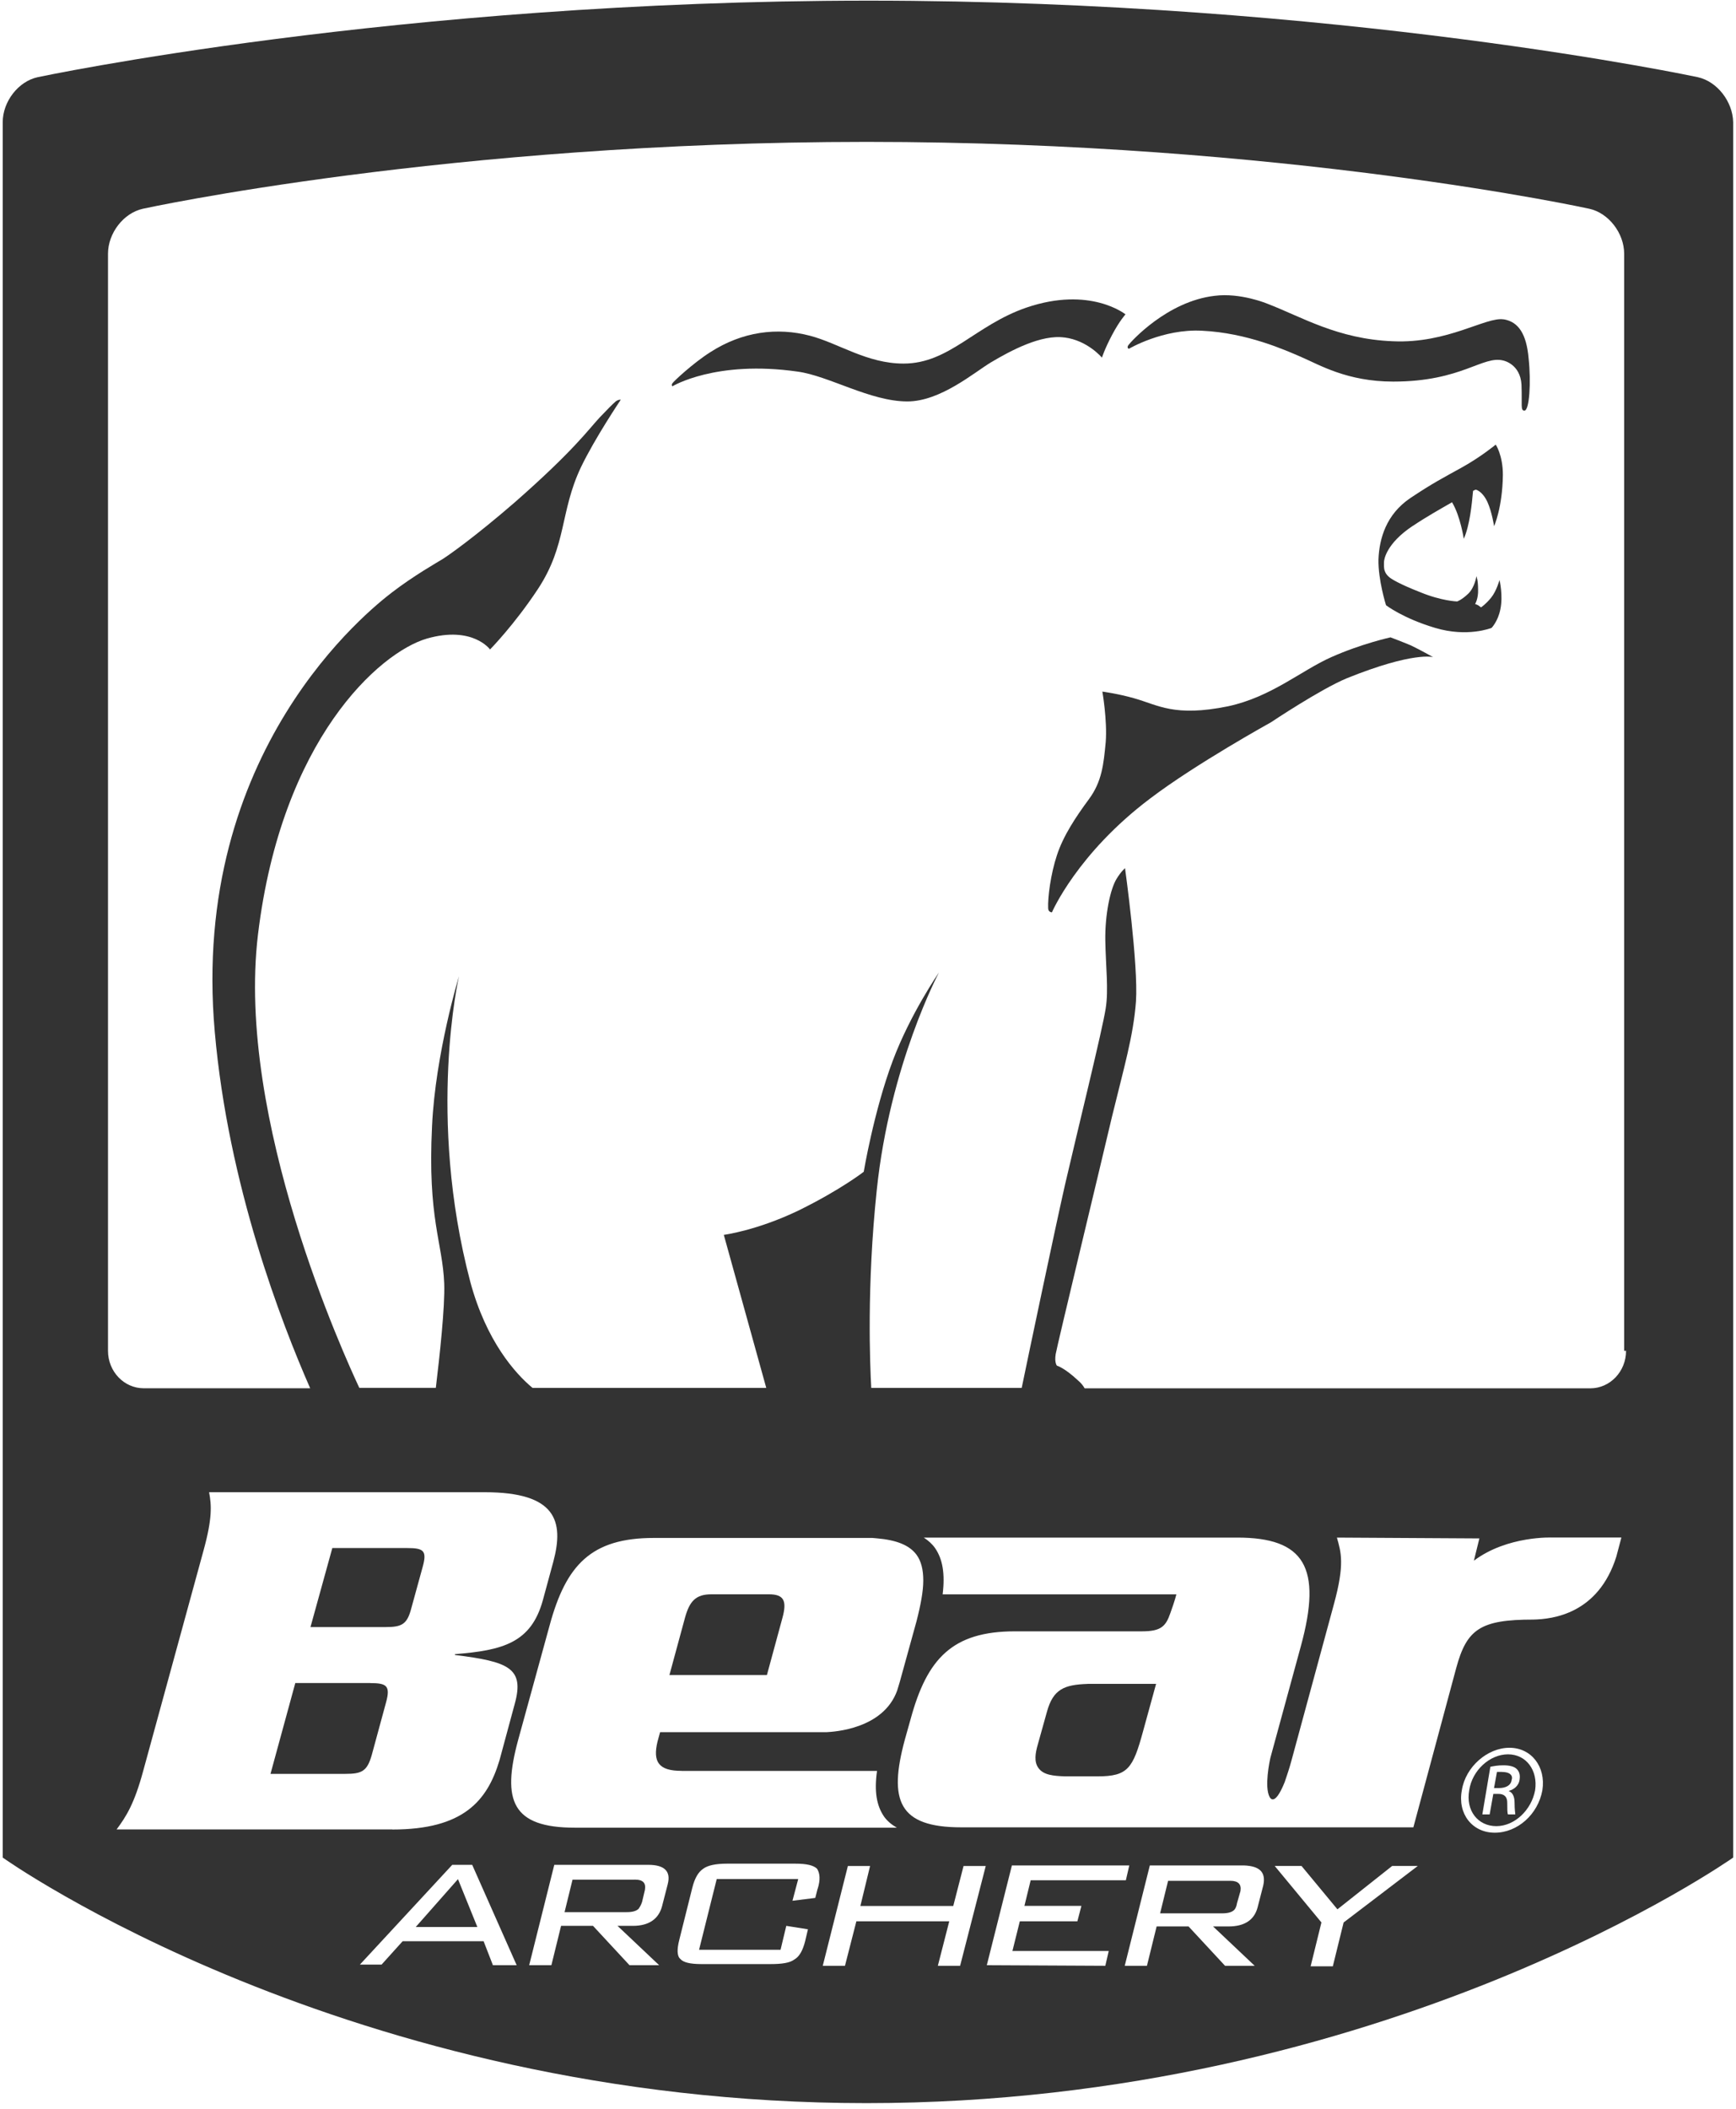 <svg width="294" height="357" viewBox="0 0 294 357" fill="none" xmlns="http://www.w3.org/2000/svg">
<path d="M70.41 326.22H80.84L77.56 318.12L70.41 326.22Z" fill="#333333"/>
<path d="M184.19 285.07C180.27 285.21 178.35 285.92 177.29 289.84L175.72 295.46C175.36 296.74 175.08 298.24 175.86 299.3C176.71 300.51 178.42 300.65 180.34 300.72H185.89C191.02 300.72 191.87 299.37 193.58 293.1L195.79 285.06H184.19V285.07Z" fill="#333333"/>
<path d="M132.51 273.89C133.29 271.04 132.79 269.9 130.23 269.9H120.48C117.85 269.9 116.78 271.04 116 273.89L113.37 283.57H129.88L132.51 273.89Z" fill="#333333"/>
<path d="M255.51 303.2C256.13 303.45 256.5 304.07 256.5 305.18C256.5 306.42 256.62 306.92 256.62 307.16H255.38C255.26 306.91 255.26 306.17 255.26 305.18C255.26 304.19 254.76 303.69 253.77 303.69H252.9L252.28 307.16H251.04L252.4 299.1C253.02 298.98 253.64 298.85 254.63 298.85C255.75 298.85 256.49 299.1 256.86 299.47C257.23 299.84 257.48 300.34 257.36 301.21C257.24 302.33 256.37 302.95 255.5 303.19M255.39 296.99C252.29 296.99 249.31 299.72 248.82 303.07C248.2 306.54 250.31 309.15 253.41 309.15C256.51 309.15 259.36 306.42 259.98 303.07C260.48 299.72 258.49 296.99 255.39 296.99Z" fill="#333333"/>
<path d="M254.39 299.97H253.52L253.02 302.7H253.89C254.88 302.7 255.87 302.33 256 301.34C256.25 300.72 255.88 299.98 254.39 299.98" fill="#333333"/>
<path d="M107.48 318.21H96.96L95.61 323.71H106.13C107.1 323.71 107.77 323.52 108.16 323.13C108.35 322.84 108.55 322.55 108.74 321.97L109.22 319.94C109.41 318.78 108.93 318.2 107.48 318.2" fill="#333333"/>
<path d="M208.34 318.41H197.82L196.47 323.91H206.99C207.96 323.91 208.63 323.72 209.02 323.33C209.21 323.14 209.41 322.75 209.5 322.17L210.08 320.14C210.27 318.98 209.69 318.4 208.34 318.4" fill="#333333"/>
<path d="M62.68 284.92H50.01L45.81 300.3H58.48C61.26 300.3 62.18 299.87 62.96 297.1L65.38 288.2C66.16 285.35 65.45 284.93 62.67 284.93" fill="#333333"/>
<path d="M273.74 263.5C270.68 273.25 262.92 274.11 259.65 274.18C250.68 274.18 248.4 275.82 246.62 282.37L239.36 309.35H162.77C152.16 309.35 150.46 304.79 153.23 294.54L154.23 290.98C157.01 280.8 161.28 276.17 171.88 276.17H193.38C196.65 276.17 197.44 275.32 198.22 273.04C199 270.9 199.22 269.91 199.22 269.91H159.64C160.07 266.42 159.64 263.93 158.36 262.08C157.86 261.37 157.22 260.8 156.44 260.3H209.54C220.86 260.3 223.99 265.28 220.29 278.74L215.16 297.53C215.02 298.1 214.09 302.51 215.02 304.22C215.45 305 216.3 304.86 217.58 301.66C217.94 300.59 218.36 299.38 218.72 298.03L225.91 271.55C227.76 264.79 227.12 262.79 226.41 260.3L250.54 260.44L249.61 264.21C255.3 259.94 262.92 260.29 262.92 260.29H274.59L273.74 263.49V263.5ZM261.21 303.07C260.47 307.16 256.99 310.26 253.15 310.26C249.31 310.26 246.82 307.04 247.57 303.07C248.19 299.1 251.91 295.88 255.63 295.88C259.35 295.88 261.83 299.1 261.21 303.07ZM227.55 325.45L225.72 332.88H221.96L223.79 325.45L215.88 315.89H220.42L226.5 323.23L235.77 315.89H240.11L227.56 325.45H227.55ZM213.94 319.18L212.97 322.94C212.39 325.06 210.75 326.13 208.05 326.13H205.44L212.49 332.79H207.47L201.29 326.13H195.88L194.24 332.79H190.48L194.73 315.8H210.66C213.36 315.9 214.42 316.96 213.94 319.18ZM187.2 332.79L167.12 332.69L171.37 315.8H191.25L190.67 318.31H174.55L173.49 322.65H183.14L182.46 325.26H172.71L171.46 330.28H187.77L187.19 332.79H187.2ZM162.59 332.79H158.83L160.76 325.26H145.03L143.1 332.79H139.34L143.59 315.9H147.35L145.71 322.66H161.44L163.18 315.9H166.94L162.6 332.79H162.59ZM138.46 319.76L138.07 321.3L134.21 321.78L135.18 318.11H121.38L118.39 330.08H132.19L133.16 326.03L136.83 326.61L136.35 328.64C135.96 330.18 135.38 331.25 134.52 331.73C133.75 332.31 132.4 332.5 130.47 332.5H118.79C116.86 332.5 115.7 332.21 115.22 331.63C114.64 331.15 114.64 329.99 115.03 328.44L117.25 319.56C117.64 318.02 118.22 316.95 119.08 316.37C119.85 315.79 121.2 315.5 123.13 315.5H134.71C136.64 315.5 137.8 315.79 138.38 316.37C138.86 317.14 138.96 318.2 138.48 319.75M113.08 318.99L112.11 322.75C111.53 324.87 109.89 326.03 107.19 326.03H104.58L111.63 332.69H106.61L100.43 326.03H95.02L93.38 332.69H89.62L93.87 315.7H109.8C112.5 315.7 113.66 316.76 113.08 318.98M83.44 332.59L81.9 328.63H68.19L64.62 332.59H60.95L76.59 315.7H79.97L87.5 332.69H83.45V332.59H83.44ZM66.45 309.7H19.75C21.39 307.49 22.74 305.36 24.23 299.88L34.48 262.44C35.97 257.03 35.83 254.82 35.41 252.62H82.11C94.14 252.62 95.56 257.46 93.71 264.37L91.93 270.92C89.94 278.11 85.17 279.39 77.05 280.03V280.17C86.16 281.31 88.87 282.38 87.16 288.5L84.6 297.97C82.54 304.87 78.48 309.72 66.45 309.72M275.38 228.69C275.38 232.18 272.67 235.03 269.33 235.03H183.69C183.41 234.53 183.05 234.1 182.55 233.68C180.27 231.54 178.99 231.19 178.99 231.19C178.99 231.19 178.56 230.69 178.78 229.27C178.99 227.92 186.4 197.24 188.32 189.05C190.31 180.86 191.95 175.38 192.38 169.55C192.81 163.36 190.53 146.98 190.53 146.98C190.53 146.98 189.89 147.48 189.11 148.76C188.04 150.47 187.12 154.81 187.19 159.22C187.26 163.56 187.76 167.55 187.26 170.68C186.76 174.1 182.35 191.96 180.36 200.58C178.65 208.13 174.1 229.77 173.03 234.96H147.55C147.34 231.12 146.77 217.73 148.48 201.5C150.69 180.22 159.02 164.63 159.02 164.63C159.02 164.63 154.18 171.61 151.19 179.58C147.99 188.12 146.28 198.37 146.28 198.37C146.28 198.37 142.36 201.43 135.25 204.92C128.13 208.34 122.58 209.05 122.58 209.05L129.77 234.96H90.19C87.27 232.54 82.36 227.06 79.65 217.02C72.25 188.97 77.73 165.27 77.73 165.27C77.73 165.27 73.74 178.37 73.17 190.61C72.39 206.34 74.95 210.26 75.23 217.3C75.37 221.29 74.45 229.61 73.81 234.95H60.85C58.5 229.9 39.92 189.61 43.69 158.21C47.68 125.18 64.26 110.44 72.31 108.1C80.07 105.89 82.99 109.95 82.99 109.95C82.99 109.95 87.12 105.75 91.11 99.7C96.02 92.23 94.81 86.67 98.37 79.13C100.72 74.22 105.13 67.67 105.13 67.67C105.13 67.67 104.77 67.6 104.28 67.95C103.78 68.38 102.86 69.3 101.57 70.66C99.65 72.72 97.23 76.21 87.26 84.97C80.36 90.95 75.87 94.08 74.95 94.65C74.03 95.22 70.11 97.43 66.41 100.27C62.71 103.11 32.17 127.04 36.37 174.66C38.65 200.71 47.69 223.99 52.53 235.02H24.34C20.99 235.02 18.29 232.17 18.29 228.68V42.96C18.29 39.47 20.92 36.06 24.2 35.34C24.2 35.34 75.95 24.02 146.78 24.02C217.61 24.02 269.15 35.34 269.15 35.34C272.42 36.05 275.06 39.47 275.06 42.96V228.68H275.42L275.38 228.69ZM115.43 299.8H148.53C148.03 303.29 148.46 305.71 149.74 307.56C150.31 308.34 151.02 308.91 151.88 309.41H97.35C86.74 309.41 84.96 304.85 87.74 294.6L93.08 275.17C95.86 264.92 100.13 260.36 110.73 260.36H147.75L148.53 260.43C151.8 260.71 154.01 261.57 155.22 263.21C156 264.28 156.36 265.7 156.36 267.55C156.36 269.4 155.93 271.68 155.22 274.45C155.22 274.45 153.73 279.86 152.37 284.77L151.94 286.19C149.59 292.74 141.19 293.17 139.98 293.24H111.79L111.36 294.81C110.51 298.3 111.57 299.79 115.42 299.79M287.55 13.07C287.55 13.07 226.97 0.11 147.1 0.11C67.23 0.11 6.37 13.07 6.37 13.07C3.1 13.78 0.46 17.2 0.46 20.69V314.47C0.46 314.47 58.76 356.04 146.74 356.04C234.72 356.04 293.52 314.47 293.52 314.47V20.69C293.45 17.2 290.81 13.79 287.54 13.07" fill="#333333"/>
<path d="M68.95 262.07H56.28L52.58 275.45H65.25C68.03 275.45 68.95 275.02 69.66 272.25L71.58 265.27C72.36 262.49 71.72 262.07 68.95 262.07Z" fill="#333333"/>
<path d="M239.29 89.02C241.5 87.53 243.92 86.17 245.91 85.03C247.33 87.38 247.9 91.22 247.9 91.22C248.9 88.94 249.25 85.53 249.47 83.1L249.9 82.89C249.9 82.89 250.97 83.03 251.89 84.95C252.67 86.66 253.03 89.08 253.03 89.08C253.03 89.08 254.45 85.95 254.52 80.4C254.52 77.05 253.31 75.27 253.31 75.27C253.31 75.27 250.82 77.33 247.62 79.11C244.42 80.89 242.71 81.74 238.86 84.31C234.73 87.09 233.59 91.21 233.45 94.7C233.38 98.19 234.73 102.46 234.73 102.46C234.73 102.46 237.58 104.67 243.06 106.3C248.54 107.94 252.6 106.3 252.6 106.3C252.6 106.3 253.67 105.23 254.09 103.17C254.59 100.82 253.95 98.19 253.95 98.19C253.95 98.19 253.45 100.04 252.53 101.18C251.6 102.32 250.82 102.82 250.82 102.82C250.82 102.82 250.61 102.68 250.32 102.46C249.96 102.32 249.82 102.25 249.82 102.25C249.82 102.25 250.39 101.32 250.32 99.76C250.32 98.19 250.04 97.55 250.04 97.55C250.04 97.55 249.76 99.47 248.62 100.54C247.48 101.61 246.77 101.82 246.77 101.82C246.77 101.82 244.14 101.75 240.51 100.25C236.88 98.83 235.74 98.04 235.53 97.9C235.32 97.76 234.75 97.33 234.53 96.69C234.32 96.19 234.39 95.48 234.39 95.12C234.39 94.84 234.67 92.06 239.3 89" fill="#333333"/>
<path d="M235.52 107.89C235.52 107.89 230.61 108.96 225.48 111.24C220.35 113.52 215.3 118 207.97 119.57C198.86 121.42 196.15 119.36 192.1 118.22C189.39 117.44 186.69 117.08 186.69 117.08C186.69 117.08 187.54 121.92 187.26 125.62C186.9 129.39 186.62 132.31 184.41 135.3C182.2 138.29 180.07 141.49 179 144.77C177.93 147.97 177.43 151.96 177.51 153.74C177.51 154.45 178.15 154.45 178.15 154.45C178.15 154.45 182.42 144.48 194.81 135.16C202.5 129.32 215.24 122.28 215.24 122.28C215.24 122.28 223.64 116.66 228.12 114.81C239.44 110.25 242.71 111.25 242.71 111.25C242.71 111.25 240.57 110.04 238.94 109.26C237.23 108.55 235.52 107.91 235.52 107.91" fill="#333333"/>
<path d="M254.67 54.07C251.68 53.57 245.2 58.2 235.88 57.77C226.55 57.41 220.43 53.64 214.67 51.43C214.67 51.43 210.11 49.51 205.7 50.08C197.66 51.01 191.53 57.84 191.11 58.41C190.75 58.91 191.18 59.05 191.18 59.05C191.18 59.05 196.95 55.63 203.57 55.99C211.19 56.35 217.66 59.26 220.44 60.47C223.43 61.75 228.13 64.6 235.96 64.6C247.56 64.6 251.12 60.12 254.61 61.04C254.61 61.04 257.46 61.61 257.67 65.1C257.81 68.59 257.46 69.51 258.17 69.51C259.02 69.51 259.31 64.67 258.88 60.68C258.52 56.55 257.17 54.49 254.68 54.06" fill="#333333"/>
<path d="M180.28 57.13C184.2 57.63 186.62 60.55 186.62 60.55C186.62 60.55 187.05 59.13 188.33 56.71C189.61 54.29 190.61 53.22 190.61 53.22C190.61 53.22 184.63 48.38 173.81 52.08C165.13 55.07 160.78 61.55 153.02 61.55C146.83 61.55 142.06 58.13 137.22 56.85C131.6 55.36 125.69 56.14 120.28 59.63C117.36 61.48 114.02 64.61 113.87 64.9C113.66 65.18 113.87 65.4 113.87 65.4C113.87 65.4 121.2 60.92 135.08 62.91C140.35 63.62 147.39 67.96 153.66 67.96C159.28 67.96 164.98 63.05 167.83 61.34C171.18 59.35 176.37 56.57 180.29 57.14" fill="#333333"/>
</svg>
